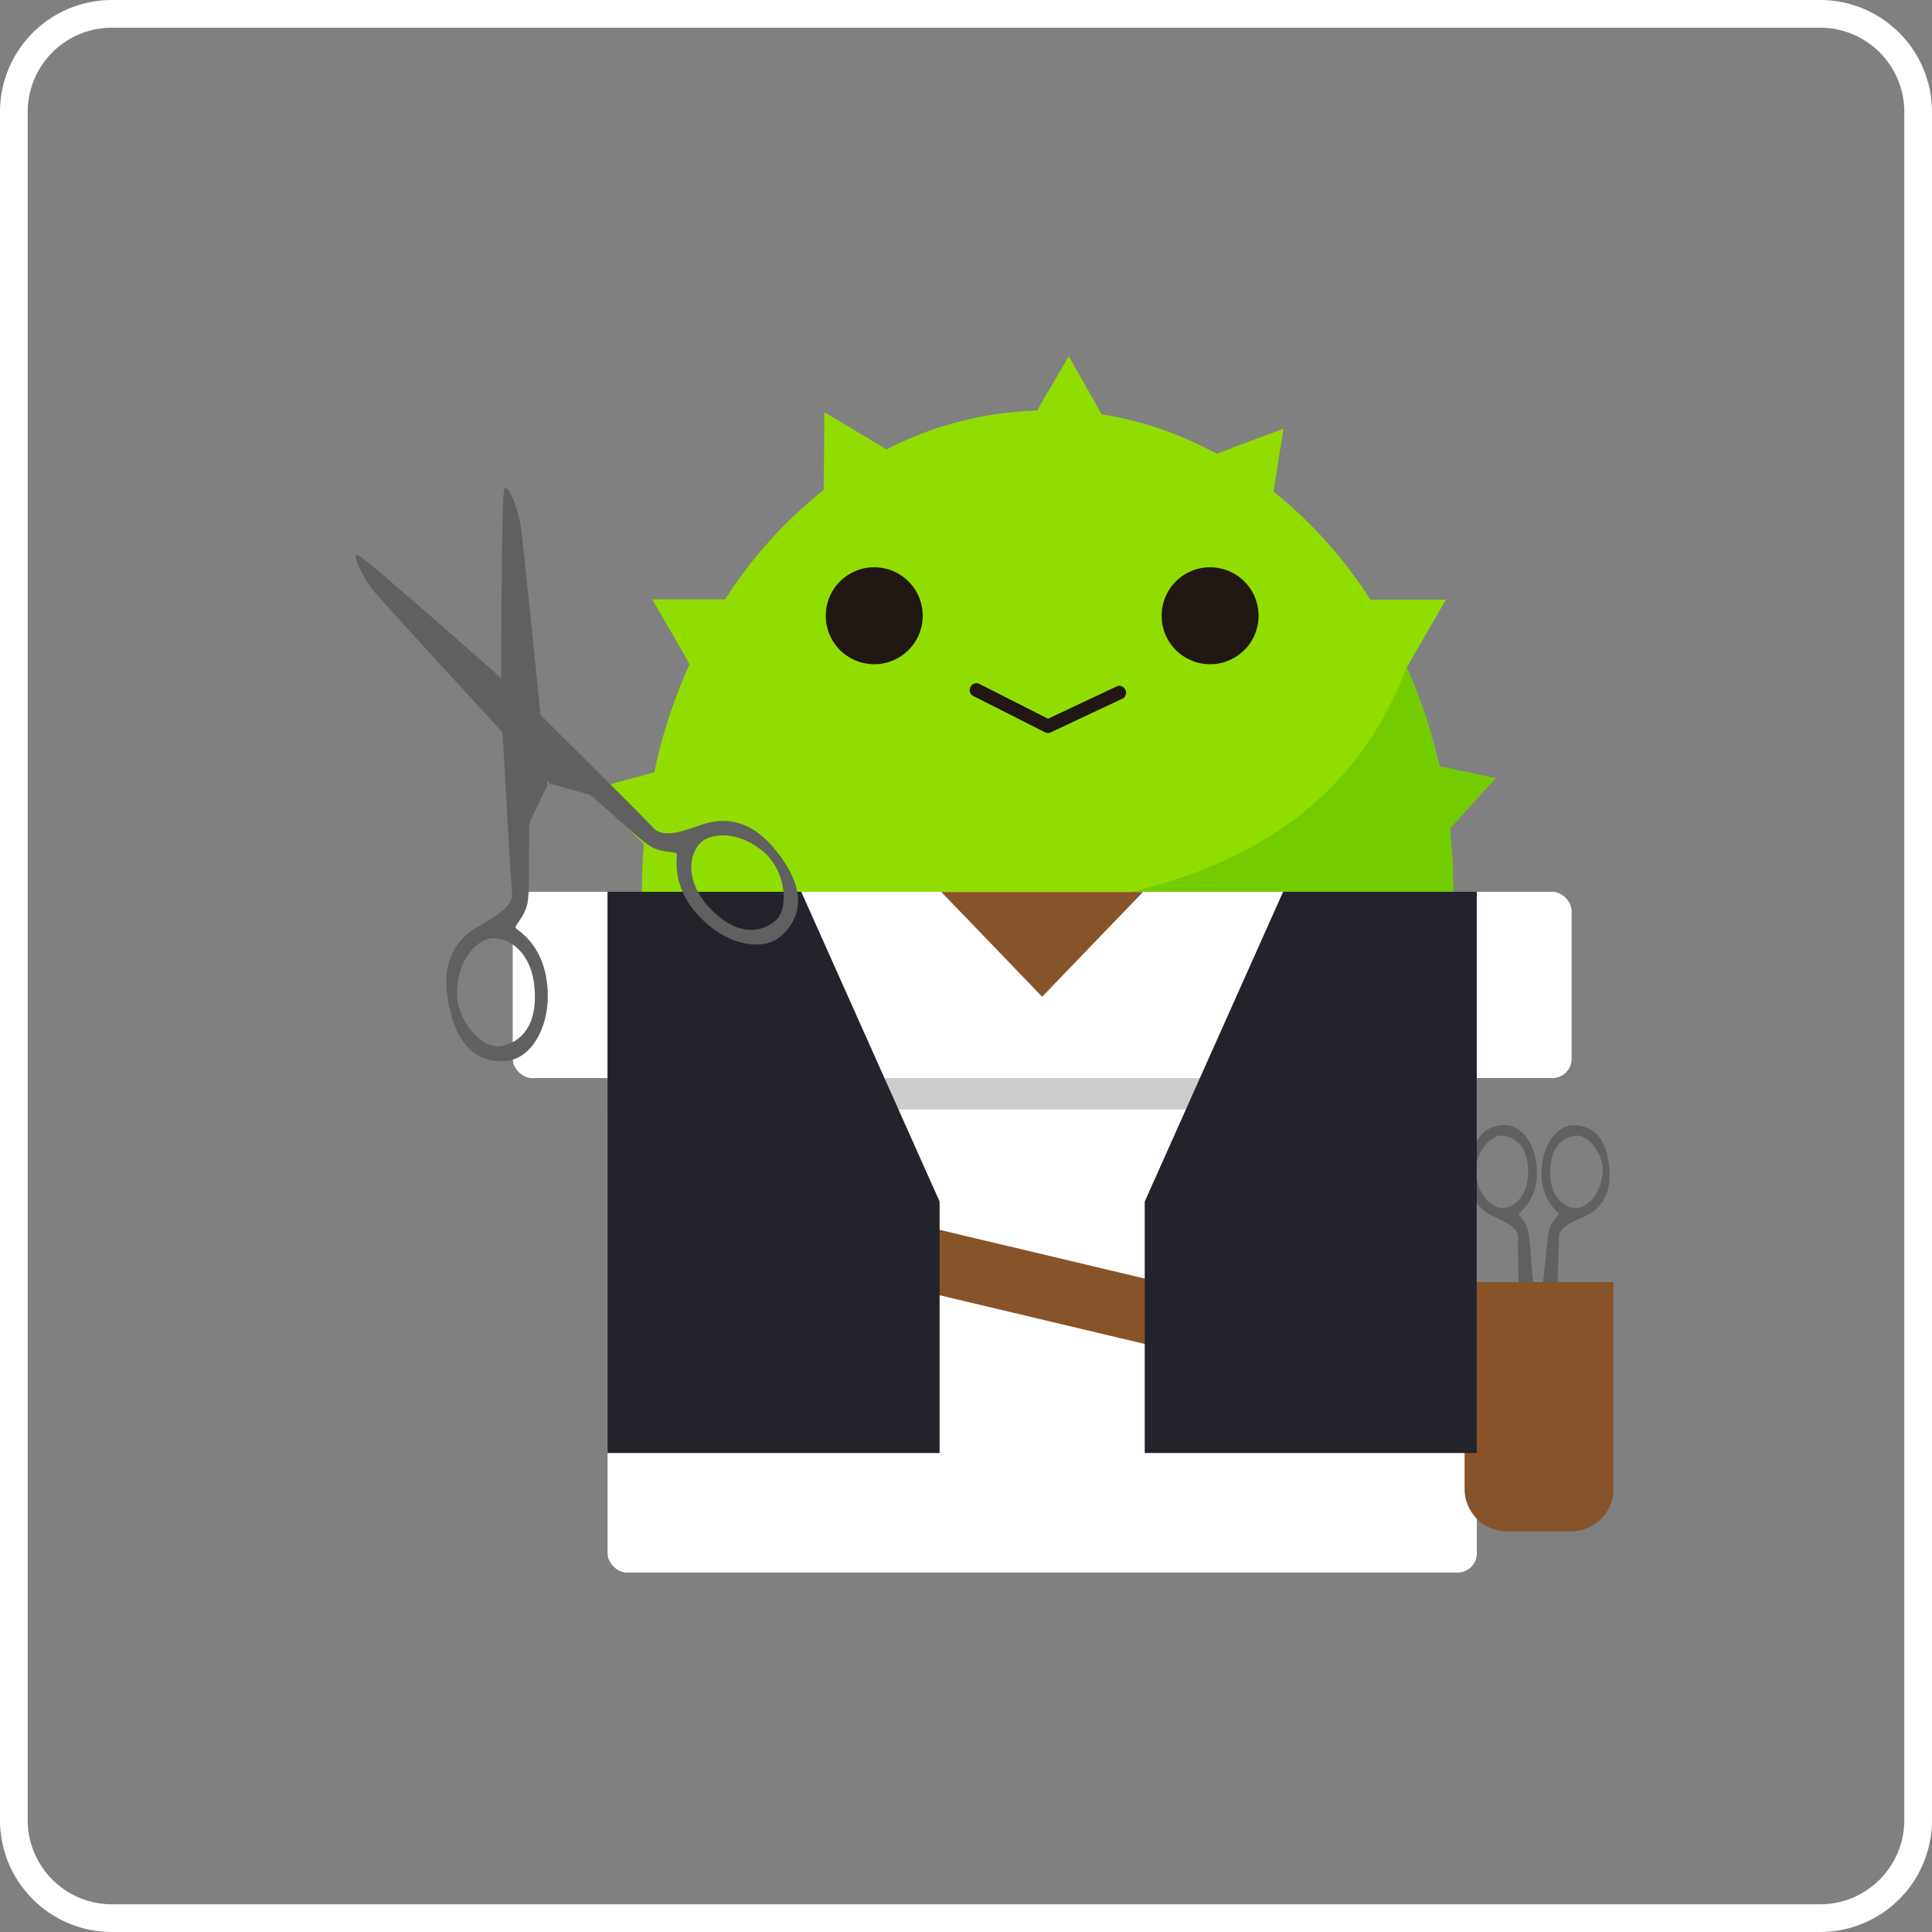 <svg xmlns="http://www.w3.org/2000/svg" xmlns:xlink="http://www.w3.org/1999/xlink" viewBox="0 0 279 279"><rect x="0" y="0" width="279" height="279" fill="#808080" stroke="none"/><defs><style>.cls-1{fill:none;}.cls-2{fill:#92dd00;}.cls-3{clip-path:url(#clip-path);}.cls-4{fill:#73cc00;}.cls-5{fill:#fff;}.cls-6{fill:#ccc;}.cls-7{fill:#201713;}.cls-8{fill:#606060;}.cls-9{fill:#875329;}.cls-10{fill:#23232b;}</style><clipPath id="clip-path"><path class="cls-1" d="M203.15,96.33c-11.74,31.16-45.06,37.63-84.83,35,3.9,32.7-27.45,70.92-3.09,70,59.4-2.37,91.8,12.26,100.72-14.76,7-21.18,7.29-70.36-4.4-92.3Z"/></clipPath></defs><title>アセット 31</title><g id="レイヤー_2" data-name="レイヤー 2"><g id="レイヤー_1-2" data-name="レイヤー 1"><path class="cls-2" d="M109.67,177.28C120.29,190,135,197.83,151.29,197.83a50.22,50.22,0,0,0,17.42-3.12A53.94,53.94,0,0,0,179.93,189a61,61,0,0,0,12.53-11.18c10.74-12.57,17.39-30,17.39-49.3a83.18,83.18,0,0,0-.49-8.85l2.06-2.29,4.53-5-1.33-.28-6.75-1.43a76.84,76.84,0,0,0-4.72-14.3l2.27-3.92,3.38-5.85H197.89a64.36,64.36,0,0,0-14-15.63l.39-2.38,1.07-6.68L179,64.28l-3.27,1.26c-1.05-.57-2.12-1.11-3.2-1.61a50.9,50.9,0,0,0-13.43-4.09l-1.42-2.5-3.34-5.88-3.42,5.83-1.15,2A50.69,50.69,0,0,0,128,64.91L124.87,63l-5.82-3.46L119,66.34l-.06,4.43a64.24,64.24,0,0,0-14.22,15.79H94.2l3.38,5.85,2,3.5a76.21,76.21,0,0,0-5.09,15.6l-1.57.44-3.66,1-4.23,1.2,4.85,4.71,3.1,3c-.17,2.18-.27,4.38-.27,6.61C92.73,147.53,99.2,164.76,109.67,177.28Z"/><g class="cls-3"><path class="cls-4" d="M109.67,177.28C120.29,190,135,197.83,151.29,197.83a50.22,50.22,0,0,0,17.42-3.12A53.94,53.94,0,0,0,179.93,189a61,61,0,0,0,12.53-11.18c10.74-12.57,17.39-30,17.39-49.3a83.18,83.18,0,0,0-.49-8.85l2.06-2.29,4.53-5-1.33-.28-6.75-1.43a76.84,76.84,0,0,0-4.72-14.3l2.27-3.92,3.38-5.85H197.89a64.36,64.36,0,0,0-14-15.63l.39-2.38,1.07-6.68L179,64.28l-3.27,1.26c-1.05-.57-2.12-1.11-3.2-1.61a50.9,50.9,0,0,0-13.43-4.09l-1.42-2.5-3.34-5.88-3.42,5.83-1.15,2A50.69,50.69,0,0,0,128,64.91L124.87,63l-5.82-3.46L119,66.34l-.06,4.43a64.24,64.24,0,0,0-14.22,15.79H94.2l3.38,5.85,2,3.5a76.21,76.21,0,0,0-5.09,15.6l-1.57.44-3.66,1-4.23,1.2,4.85,4.71,3.1,3c-.17,2.18-.27,4.38-.27,6.61C92.73,147.53,99.2,164.76,109.67,177.28Z"/></g><rect class="cls-5" x="87.74" y="146" width="125.53" height="81.09" rx="2.77"/><rect class="cls-6" x="87.74" y="136.48" width="125.53" height="23.74"/><rect class="cls-5" x="74.04" y="128.79" width="152.92" height="26.89" rx="2.77"/><path class="cls-7" d="M181.75,88.92a7,7,0,1,1-7-7A7,7,0,0,1,181.75,88.92Z"/><path class="cls-7" d="M133.25,88.92a7,7,0,1,1-7-7A7,7,0,0,1,133.25,88.92Z"/><path class="cls-7" d="M151.33,105.85a1,1,0,0,1-.44-.11l-10.49-5.31a1,1,0,0,1,.88-1.74l10.07,5.1,10.05-4.73a1,1,0,0,1,.84,1.76l-10.49,4.94A1,1,0,0,1,151.33,105.85Z"/><path class="cls-8" d="M212.15,169.12c-.38,5.4,3.57,6.49,4.14,6.81s3,1.26,2.93,2.72.29,16.53.31,18c0,0,1.55,20.29,1.92,20.93s1.14-1.87,1.31-3.5.7-25.32.7-25.32l-2-3.4c-.22-.37-.45-6.61-.84-7.86s-1.36-1.95-1.33-2.21a7.39,7.39,0,0,0,2.65-5.6c.16-4.05-2-7.12-4.45-7.2S212.53,163.71,212.15,169.12ZM217,164c1.8.19,3.74,1.53,3.68,5.41s-2.71,5.34-4.14,5-3.09-2-3.4-4.84S215.21,163.79,217,164Z"/><path class="cls-8" d="M222.09,217.5c.38-.63,2.36-20.88,2.36-20.88.05-1.47.72-16.53.68-18s2.4-2.35,3-2.66,4.56-1.32,4.29-6.73-2.8-6.75-5.21-6.73-4.68,3.05-4.6,7.1a7.42,7.42,0,0,0,2.53,5.66c0,.25-1,.94-1.38,2.18s-.77,7.48-1,7.84-2.06,3.36-2.06,3.36,0,23.7.17,25.33S221.71,218.14,222.09,217.5Zm1.77-48.16c0-3.89,2-5.19,3.79-5.34s4.12,2.8,3.75,5.67-2.06,4.48-3.5,4.77S223.83,173.22,223.86,169.34Z"/><path class="cls-9" d="M211.51,185.15H233a0,0,0,0,1,0,0V215a6.15,6.15,0,0,1-6.15,6.15h-9.2a6.15,6.15,0,0,1-6.15-6.15V185.15a0,0,0,0,1,0,0Z"/><rect class="cls-9" x="154.33" y="140.74" width="9.19" height="94.16" transform="translate(-60.52 299.07) rotate(-76.64)"/><polygon class="cls-10" points="185.29 128.79 165.31 173.52 165.31 209.83 213.26 209.83 213.26 128.79 185.29 128.79"/><polygon class="cls-10" points="115.71 128.79 135.69 173.52 135.69 209.83 87.73 209.83 87.73 128.79 115.71 128.79"/><path class="cls-8" d="M111.75,122.46c-5.18-6.19-10.51-3.25-11.45-3s-4.47,1.76-5.92.13-17.41-17.41-19-19c0,0-22.64-20.13-23.69-20.43s.72,3.19,2.22,5.11,25.47,27.87,25.47,27.87l5.63,1.58c.62.16,7.31,6.62,9,7.55s3.46.68,3.7,1-1,4.27,3,8.77,9.53,5.51,12.17,3.07S116.94,128.65,111.75,122.46Zm.17,10.57c-2.1,1.67-5.55,2.25-9.51-2s-2.63-8.55-.79-9.69,5.31-1.12,8.62,1.65S114,131.35,111.92,133Z"/><path class="cls-8" d="M72.83,70.59c-.47,1-.46,31.43-.46,31.43.14,2.2,1.32,24.71,1.58,26.88s-3.19,3.85-4,4.39-6.52,2.63-5.34,10.64,5.1,9.65,8.65,9.26S79.7,148,79,142s-4.48-7.68-4.55-8.05,1.28-1.54,1.71-3.45.06-11.24.35-11.82,2.55-5.3,2.55-5.3-3.48-35.28-3.91-37.69S73.3,69.59,72.83,70.59Zm4.35,72c.52,5.79-2.2,8-4.83,8.49s-6.47-3.56-6.34-7.89,2.38-7,4.47-7.6S76.66,136.77,77.18,142.55Z"/><polygon class="cls-9" points="150.5 143.94 143.22 136.37 135.93 128.81 150.5 128.81 165.06 128.81 157.78 136.37 150.5 143.94"/><path class="cls-5" d="M262.86,279H16.14A16.16,16.16,0,0,1,0,262.86V16.14A16.16,16.16,0,0,1,16.14,0H262.86A16.16,16.16,0,0,1,279,16.14V262.86A16.16,16.16,0,0,1,262.86,279ZM16.14,4A12.16,12.16,0,0,0,4,16.14V262.86A12.16,12.16,0,0,0,16.14,275H262.86A12.16,12.16,0,0,0,275,262.86V16.14A12.16,12.16,0,0,0,262.86,4Z"/></g></g></svg>